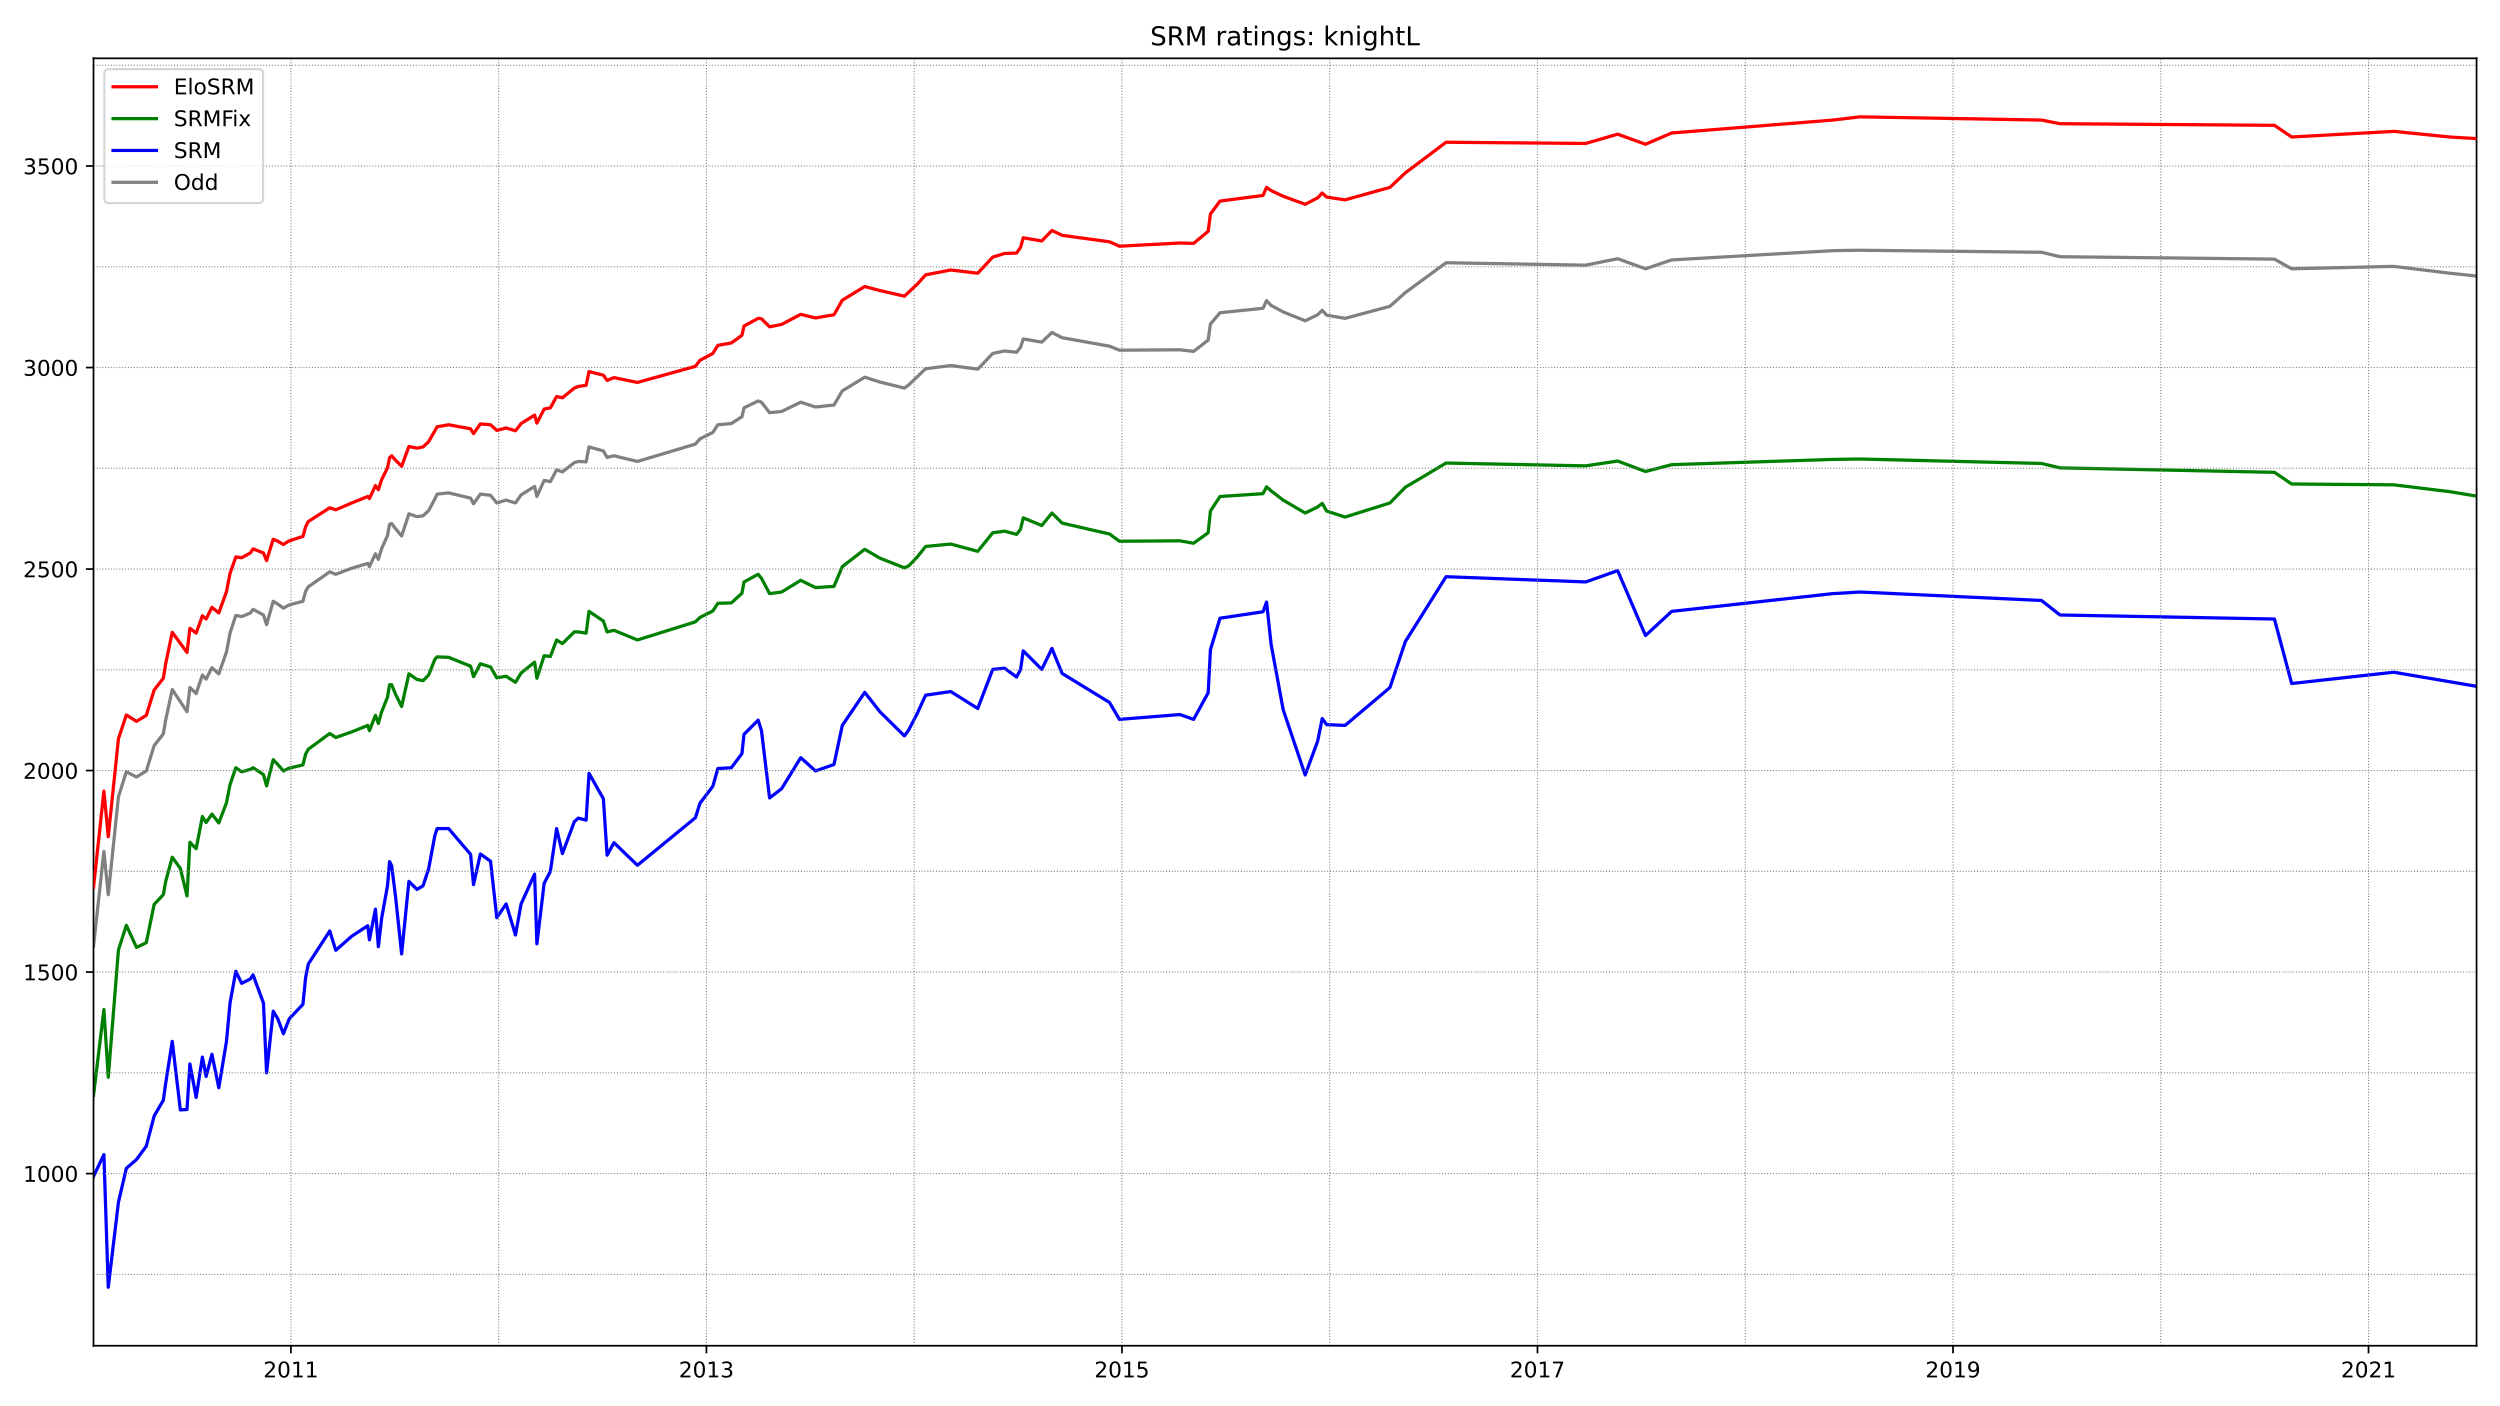<?xml version="1.0" encoding="utf-8" standalone="no"?>
<!DOCTYPE svg PUBLIC "-//W3C//DTD SVG 1.1//EN"
  "http://www.w3.org/Graphics/SVG/1.1/DTD/svg11.dtd">
<!-- Created with matplotlib (https://matplotlib.org/) -->
<svg height="648pt" version="1.1" viewBox="0 0 1152 648" width="1152pt" xmlns="http://www.w3.org/2000/svg" xmlns:xlink="http://www.w3.org/1999/xlink">
 <defs>
  <style type="text/css">*{stroke-linecap:butt;stroke-linejoin:round;}</style>
 </defs>
 <g id="figure_1">
  <g id="patch_1">
   <path d="M 0 648 
L 1152 648 
L 1152 0 
L 0 0 
z
" style="fill:#ffffff;"/>
  </g>
  <g id="axes_1">
   <g id="patch_2">
    <path d="M 43.09 620.12 
L 1141.2 620.12 
L 1141.2 26.88 
L 43.09 26.88 
z
" style="fill:#ffffff;"/>
   </g>
   <g id="line2d_1">
    <path clip-path="url(#pa911f0c0cb)" d="M 43.09 436.042 
L 47.877 392.399 
L 49.887 412.271 
L 54.579 367.142 
L 58.217 355.628 
L 62.908 358.043 
L 67.407 355.257 
L 71.045 343.557 
L 75.258 338.171 
L 76.407 331.486 
L 79.375 317.743 
L 86.172 327.957 
L 87.512 316.814 
L 90.384 319.6 
L 93.256 311.057 
L 94.98 312.914 
L 97.66 307.714 
L 100.82 310.5 
L 104.362 300.472 
L 105.99 291.743 
L 108.67 283.572 
L 111.351 284.129 
L 115.372 282.458 
L 116.616 280.786 
L 121.403 283.386 
L 122.839 287.843 
L 125.903 277.072 
L 128.009 278.372 
L 130.594 280.229 
L 133.275 278.743 
L 139.593 277.072 
L 140.838 272.429 
L 142.083 270.386 
L 151.944 263.515 
L 154.72 264.629 
L 162.092 261.843 
L 169.464 259.615 
L 170.23 261.101 
L 173.006 255.158 
L 174.346 257.758 
L 175.878 252.744 
L 178.559 246.801 
L 179.516 241.601 
L 180.473 241.229 
L 182.292 243.644 
L 185.069 246.986 
L 188.42 236.772 
L 192.153 238.072 
L 194.93 237.701 
L 197.515 235.287 
L 200.387 229.901 
L 201.44 227.672 
L 206.706 227.115 
L 216.854 229.529 
L 218.194 232.129 
L 221.353 227.672 
L 226.045 228.229 
L 228.917 231.758 
L 233.225 230.458 
L 237.533 231.758 
L 240.118 228.044 
L 246.341 224.144 
L 247.394 228.787 
L 250.745 221.358 
L 253.617 221.915 
L 256.489 216.53 
L 259.17 217.458 
L 264.627 213.187 
L 266.446 212.63 
L 270.084 212.815 
L 271.424 205.944 
L 278.03 207.801 
L 279.753 210.773 
L 282.913 210.03 
L 293.731 212.63 
L 320.442 204.644 
L 322.548 202.23 
L 328.484 199.258 
L 330.781 195.73 
L 337.004 195.173 
L 341.887 192.016 
L 342.844 187.93 
L 349.355 184.773 
L 350.886 185.33 
L 354.62 190.158 
L 360.173 189.601 
L 368.981 185.33 
L 375.778 187.558 
L 384.299 186.63 
L 388.128 180.13 
L 398.468 173.816 
L 405.457 176.044 
L 416.754 178.83 
L 418.764 177.344 
L 426.519 169.916 
L 438.103 168.43 
L 450.549 170.101 
L 457.442 162.859 
L 462.899 161.744 
L 468.452 162.302 
L 470.271 160.073 
L 471.516 156.173 
L 480.036 157.659 
L 484.727 153.202 
L 489.419 155.616 
L 511.247 159.516 
L 515.842 161.373 
L 543.702 161.187 
L 550.02 161.93 
L 556.722 156.73 
L 557.775 149.302 
L 562.179 144.102 
L 581.997 142.059 
L 583.624 138.53 
L 585.731 140.759 
L 591.283 143.73 
L 601.432 147.816 
L 607.176 145.03 
L 609.282 142.987 
L 611.293 145.216 
L 619.813 146.702 
L 640.492 141.13 
L 647.577 134.816 
L 666.342 121.073 
L 730.677 122.188 
L 745.421 119.216 
L 758.25 123.859 
L 770.313 119.773 
L 844.509 115.502 
L 856.955 115.316 
L 940.726 116.245 
L 949.246 118.288 
L 1048.047 119.402 
L 1055.994 123.859 
L 1103.001 122.745 
L 1128.85 125.902 
L 1141.2 127.202 
L 1141.2 127.202 
" style="fill:none;stroke:#808080;stroke-linecap:square;stroke-width:1.5;"/>
   </g>
   <g id="line2d_2">
    <path clip-path="url(#pa911f0c0cb)" d="M 43.09 542.084 
L 47.877 532.055 
L 49.887 593.155 
L 54.579 553.969 
L 58.217 538.369 
L 62.908 534.284 
L 67.407 528.155 
L 71.045 514.227 
L 75.258 506.984 
L 76.407 498.813 
L 79.375 479.87 
L 83.108 511.441 
L 86.172 511.255 
L 87.512 490.27 
L 90.384 505.684 
L 93.256 487.113 
L 94.98 496.027 
L 97.66 485.813 
L 100.82 501.227 
L 104.362 479.87 
L 105.99 462.227 
L 108.67 447.556 
L 111.351 453.127 
L 115.372 451.084 
L 116.616 449.227 
L 121.403 462.227 
L 122.839 494.355 
L 125.903 465.941 
L 128.009 469.47 
L 130.594 476.341 
L 133.275 469.47 
L 139.593 462.784 
L 140.838 450.342 
L 142.083 444.213 
L 151.944 428.985 
L 154.72 437.899 
L 162.092 431.399 
L 169.464 426.57 
L 170.23 433.07 
L 173.006 418.956 
L 174.346 436.227 
L 175.878 423.042 
L 178.559 408.185 
L 179.516 397.042 
L 180.473 398.899 
L 182.292 413.385 
L 185.069 439.57 
L 188.42 406.142 
L 192.153 409.856 
L 194.93 408.185 
L 197.515 400.385 
L 200.387 384.971 
L 201.44 381.814 
L 206.706 381.814 
L 216.854 393.699 
L 218.194 407.628 
L 221.353 393.514 
L 226.045 396.856 
L 228.917 422.856 
L 233.225 416.542 
L 237.533 430.842 
L 240.118 416.542 
L 246.341 402.799 
L 247.394 434.927 
L 250.745 407.071 
L 253.617 401.499 
L 256.489 381.814 
L 259.17 393.328 
L 264.627 378.657 
L 266.446 376.985 
L 270.084 377.914 
L 271.424 356.371 
L 278.03 368.071 
L 279.753 394.071 
L 282.913 388.314 
L 293.731 398.714 
L 320.442 376.799 
L 322.548 370.114 
L 328.484 362.314 
L 330.781 354.143 
L 337.004 353.771 
L 341.887 347.271 
L 342.844 338.357 
L 349.355 331.857 
L 350.886 336.686 
L 354.62 367.7 
L 360.173 363.428 
L 368.981 349.128 
L 375.778 355.257 
L 384.299 352.285 
L 388.128 334.271 
L 398.468 319.043 
L 405.457 327.957 
L 416.754 339.1 
L 418.764 336.314 
L 422.689 328.7 
L 426.519 320.343 
L 438.103 318.671 
L 450.549 326.471 
L 457.442 308.457 
L 462.899 307.9 
L 468.452 311.986 
L 470.271 308.457 
L 471.516 299.915 
L 480.036 308.457 
L 484.727 298.8 
L 489.419 310.314 
L 511.247 323.686 
L 515.842 331.486 
L 543.702 329.257 
L 550.02 331.486 
L 556.722 319.229 
L 557.775 299.357 
L 562.179 284.872 
L 581.997 281.9 
L 583.624 277.443 
L 585.731 296.943 
L 591.283 327.029 
L 601.432 357.114 
L 607.176 341.514 
L 609.282 331.114 
L 611.293 333.9 
L 619.813 334.271 
L 640.492 316.814 
L 647.577 295.643 
L 666.342 265.743 
L 730.677 268.158 
L 745.421 262.958 
L 758.25 292.857 
L 770.313 281.715 
L 844.509 273.543 
L 856.955 272.8 
L 940.726 276.7 
L 949.246 283.386 
L 1048.047 285.243 
L 1055.994 314.957 
L 1103.001 309.757 
L 1141.2 316.257 
L 1141.2 316.257 
" style="fill:none;stroke:#0000ff;stroke-linecap:square;stroke-width:1.5;"/>
   </g>
   <g id="matplotlib.axis_1">
    <g id="xtick_1">
     <g id="line2d_3">
      <defs>
       <path d="M 0 0 
L 0 3.5 
" id="m7427aed56d" style="stroke:#000000;stroke-width:0.8;"/>
      </defs>
      <g>
       <use style="stroke:#000000;stroke-width:0.8;" x="134.041" xlink:href="#m7427aed56d" y="620.12"/>
      </g>
     </g>
     <g id="text_1">
      <!-- 2011 -->
      <g transform="translate(121.316 634.718)scale(0.1 -0.1)">
       <defs>
        <path d="M 19.188 8.297 
L 53.609 8.297 
L 53.609 0 
L 7.328 0 
L 7.328 8.297 
Q 12.938 14.109 22.625 23.891 
Q 32.328 33.688 34.812 36.531 
Q 39.547 41.844 41.422 45.531 
Q 43.312 49.219 43.312 52.781 
Q 43.312 58.594 39.234 62.25 
Q 35.156 65.922 28.609 65.922 
Q 23.969 65.922 18.812 64.312 
Q 13.672 62.703 7.812 59.422 
L 7.812 69.391 
Q 13.766 71.781 18.938 73 
Q 24.125 74.219 28.422 74.219 
Q 39.75 74.219 46.484 68.547 
Q 53.219 62.891 53.219 53.422 
Q 53.219 48.922 51.531 44.891 
Q 49.859 40.875 45.406 35.406 
Q 44.188 33.984 37.641 27.219 
Q 31.109 20.453 19.188 8.297 
z
" id="DejaVuSans-50"/>
        <path d="M 31.781 66.406 
Q 24.172 66.406 20.328 58.906 
Q 16.5 51.422 16.5 36.375 
Q 16.5 21.391 20.328 13.891 
Q 24.172 6.391 31.781 6.391 
Q 39.453 6.391 43.281 13.891 
Q 47.125 21.391 47.125 36.375 
Q 47.125 51.422 43.281 58.906 
Q 39.453 66.406 31.781 66.406 
z
M 31.781 74.219 
Q 44.047 74.219 50.516 64.516 
Q 56.984 54.828 56.984 36.375 
Q 56.984 17.969 50.516 8.266 
Q 44.047 -1.422 31.781 -1.422 
Q 19.531 -1.422 13.062 8.266 
Q 6.594 17.969 6.594 36.375 
Q 6.594 54.828 13.062 64.516 
Q 19.531 74.219 31.781 74.219 
z
" id="DejaVuSans-48"/>
        <path d="M 12.406 8.297 
L 28.516 8.297 
L 28.516 63.922 
L 10.984 60.406 
L 10.984 69.391 
L 28.422 72.906 
L 38.281 72.906 
L 38.281 8.297 
L 54.391 8.297 
L 54.391 0 
L 12.406 0 
z
" id="DejaVuSans-49"/>
       </defs>
       <use xlink:href="#DejaVuSans-50"/>
       <use x="63.623" xlink:href="#DejaVuSans-48"/>
       <use x="127.246" xlink:href="#DejaVuSans-49"/>
       <use x="190.869" xlink:href="#DejaVuSans-49"/>
      </g>
     </g>
    </g>
    <g id="xtick_2">
     <g id="line2d_4">
      <g>
       <use style="stroke:#000000;stroke-width:0.8;" x="325.516" xlink:href="#m7427aed56d" y="620.12"/>
      </g>
     </g>
     <g id="text_2">
      <!-- 2013 -->
      <g transform="translate(312.791 634.718)scale(0.1 -0.1)">
       <defs>
        <path d="M 40.578 39.312 
Q 47.656 37.797 51.625 33 
Q 55.609 28.219 55.609 21.188 
Q 55.609 10.406 48.188 4.484 
Q 40.766 -1.422 27.094 -1.422 
Q 22.516 -1.422 17.656 -0.516 
Q 12.797 0.391 7.625 2.203 
L 7.625 11.719 
Q 11.719 9.328 16.594 8.109 
Q 21.484 6.891 26.812 6.891 
Q 36.078 6.891 40.938 10.547 
Q 45.797 14.203 45.797 21.188 
Q 45.797 27.641 41.281 31.266 
Q 36.766 34.906 28.719 34.906 
L 20.219 34.906 
L 20.219 43.016 
L 29.109 43.016 
Q 36.375 43.016 40.234 45.922 
Q 44.094 48.828 44.094 54.297 
Q 44.094 59.906 40.109 62.906 
Q 36.141 65.922 28.719 65.922 
Q 24.656 65.922 20.016 65.031 
Q 15.375 64.156 9.812 62.312 
L 9.812 71.094 
Q 15.438 72.656 20.344 73.438 
Q 25.25 74.219 29.594 74.219 
Q 40.828 74.219 47.359 69.109 
Q 53.906 64.016 53.906 55.328 
Q 53.906 49.266 50.438 45.094 
Q 46.969 40.922 40.578 39.312 
z
" id="DejaVuSans-51"/>
       </defs>
       <use xlink:href="#DejaVuSans-50"/>
       <use x="63.623" xlink:href="#DejaVuSans-48"/>
       <use x="127.246" xlink:href="#DejaVuSans-49"/>
       <use x="190.869" xlink:href="#DejaVuSans-51"/>
      </g>
     </g>
    </g>
    <g id="xtick_3">
     <g id="line2d_5">
      <g>
       <use style="stroke:#000000;stroke-width:0.8;" x="516.991" xlink:href="#m7427aed56d" y="620.12"/>
      </g>
     </g>
     <g id="text_3">
      <!-- 2015 -->
      <g transform="translate(504.266 634.718)scale(0.1 -0.1)">
       <defs>
        <path d="M 10.797 72.906 
L 49.516 72.906 
L 49.516 64.594 
L 19.828 64.594 
L 19.828 46.734 
Q 21.969 47.469 24.109 47.828 
Q 26.266 48.188 28.422 48.188 
Q 40.625 48.188 47.75 41.5 
Q 54.891 34.812 54.891 23.391 
Q 54.891 11.625 47.562 5.094 
Q 40.234 -1.422 26.906 -1.422 
Q 22.312 -1.422 17.547 -0.641 
Q 12.797 0.141 7.719 1.703 
L 7.719 11.625 
Q 12.109 9.234 16.797 8.062 
Q 21.484 6.891 26.703 6.891 
Q 35.156 6.891 40.078 11.328 
Q 45.016 15.766 45.016 23.391 
Q 45.016 31 40.078 35.438 
Q 35.156 39.891 26.703 39.891 
Q 22.75 39.891 18.812 39.016 
Q 14.891 38.141 10.797 36.281 
z
" id="DejaVuSans-53"/>
       </defs>
       <use xlink:href="#DejaVuSans-50"/>
       <use x="63.623" xlink:href="#DejaVuSans-48"/>
       <use x="127.246" xlink:href="#DejaVuSans-49"/>
       <use x="190.869" xlink:href="#DejaVuSans-53"/>
      </g>
     </g>
    </g>
    <g id="xtick_4">
     <g id="line2d_6">
      <g>
       <use style="stroke:#000000;stroke-width:0.8;" x="708.466" xlink:href="#m7427aed56d" y="620.12"/>
      </g>
     </g>
     <g id="text_4">
      <!-- 2017 -->
      <g transform="translate(695.741 634.718)scale(0.1 -0.1)">
       <defs>
        <path d="M 8.203 72.906 
L 55.078 72.906 
L 55.078 68.703 
L 28.609 0 
L 18.312 0 
L 43.219 64.594 
L 8.203 64.594 
z
" id="DejaVuSans-55"/>
       </defs>
       <use xlink:href="#DejaVuSans-50"/>
       <use x="63.623" xlink:href="#DejaVuSans-48"/>
       <use x="127.246" xlink:href="#DejaVuSans-49"/>
       <use x="190.869" xlink:href="#DejaVuSans-55"/>
      </g>
     </g>
    </g>
    <g id="xtick_5">
     <g id="line2d_7">
      <g>
       <use style="stroke:#000000;stroke-width:0.8;" x="899.941" xlink:href="#m7427aed56d" y="620.12"/>
      </g>
     </g>
     <g id="text_5">
      <!-- 2019 -->
      <g transform="translate(887.216 634.718)scale(0.1 -0.1)">
       <defs>
        <path d="M 10.984 1.516 
L 10.984 10.5 
Q 14.703 8.734 18.5 7.812 
Q 22.312 6.891 25.984 6.891 
Q 35.75 6.891 40.891 13.453 
Q 46.047 20.016 46.781 33.406 
Q 43.953 29.203 39.594 26.953 
Q 35.25 24.703 29.984 24.703 
Q 19.047 24.703 12.672 31.312 
Q 6.297 37.938 6.297 49.422 
Q 6.297 60.641 12.938 67.422 
Q 19.578 74.219 30.609 74.219 
Q 43.266 74.219 49.922 64.516 
Q 56.594 54.828 56.594 36.375 
Q 56.594 19.141 48.406 8.859 
Q 40.234 -1.422 26.422 -1.422 
Q 22.703 -1.422 18.891 -0.688 
Q 15.094 0.047 10.984 1.516 
z
M 30.609 32.422 
Q 37.25 32.422 41.125 36.953 
Q 45.016 41.5 45.016 49.422 
Q 45.016 57.281 41.125 61.844 
Q 37.25 66.406 30.609 66.406 
Q 23.969 66.406 20.094 61.844 
Q 16.219 57.281 16.219 49.422 
Q 16.219 41.5 20.094 36.953 
Q 23.969 32.422 30.609 32.422 
z
" id="DejaVuSans-57"/>
       </defs>
       <use xlink:href="#DejaVuSans-50"/>
       <use x="63.623" xlink:href="#DejaVuSans-48"/>
       <use x="127.246" xlink:href="#DejaVuSans-49"/>
       <use x="190.869" xlink:href="#DejaVuSans-57"/>
      </g>
     </g>
    </g>
    <g id="xtick_6">
     <g id="line2d_8">
      <g>
       <use style="stroke:#000000;stroke-width:0.8;" x="1091.416" xlink:href="#m7427aed56d" y="620.12"/>
      </g>
     </g>
     <g id="text_6">
      <!-- 2021 -->
      <g transform="translate(1078.691 634.718)scale(0.1 -0.1)">
       <use xlink:href="#DejaVuSans-50"/>
       <use x="63.623" xlink:href="#DejaVuSans-48"/>
       <use x="127.246" xlink:href="#DejaVuSans-50"/>
       <use x="190.869" xlink:href="#DejaVuSans-49"/>
      </g>
     </g>
    </g>
   </g>
   <g id="matplotlib.axis_2">
    <g id="ytick_1">
     <g id="line2d_9">
      <defs>
       <path d="M 0 0 
L -3.5 0 
" id="m833e35df55" style="stroke:#000000;stroke-width:0.8;"/>
      </defs>
      <g>
       <use style="stroke:#000000;stroke-width:0.8;" x="43.09" xlink:href="#m833e35df55" y="540.784"/>
      </g>
     </g>
     <g id="text_7">
      <!-- 1000 -->
      <g transform="translate(10.64 544.583)scale(0.1 -0.1)">
       <use xlink:href="#DejaVuSans-49"/>
       <use x="63.623" xlink:href="#DejaVuSans-48"/>
       <use x="127.246" xlink:href="#DejaVuSans-48"/>
       <use x="190.869" xlink:href="#DejaVuSans-48"/>
      </g>
     </g>
    </g>
    <g id="ytick_2">
     <g id="line2d_10">
      <g>
       <use style="stroke:#000000;stroke-width:0.8;" x="43.09" xlink:href="#m833e35df55" y="447.927"/>
      </g>
     </g>
     <g id="text_8">
      <!-- 1500 -->
      <g transform="translate(10.64 451.727)scale(0.1 -0.1)">
       <use xlink:href="#DejaVuSans-49"/>
       <use x="63.623" xlink:href="#DejaVuSans-53"/>
       <use x="127.246" xlink:href="#DejaVuSans-48"/>
       <use x="190.869" xlink:href="#DejaVuSans-48"/>
      </g>
     </g>
    </g>
    <g id="ytick_3">
     <g id="line2d_11">
      <g>
       <use style="stroke:#000000;stroke-width:0.8;" x="43.09" xlink:href="#m833e35df55" y="355.071"/>
      </g>
     </g>
     <g id="text_9">
      <!-- 2000 -->
      <g transform="translate(10.64 358.87)scale(0.1 -0.1)">
       <use xlink:href="#DejaVuSans-50"/>
       <use x="63.623" xlink:href="#DejaVuSans-48"/>
       <use x="127.246" xlink:href="#DejaVuSans-48"/>
       <use x="190.869" xlink:href="#DejaVuSans-48"/>
      </g>
     </g>
    </g>
    <g id="ytick_4">
     <g id="line2d_12">
      <g>
       <use style="stroke:#000000;stroke-width:0.8;" x="43.09" xlink:href="#m833e35df55" y="262.215"/>
      </g>
     </g>
     <g id="text_10">
      <!-- 2500 -->
      <g transform="translate(10.64 266.014)scale(0.1 -0.1)">
       <use xlink:href="#DejaVuSans-50"/>
       <use x="63.623" xlink:href="#DejaVuSans-53"/>
       <use x="127.246" xlink:href="#DejaVuSans-48"/>
       <use x="190.869" xlink:href="#DejaVuSans-48"/>
      </g>
     </g>
    </g>
    <g id="ytick_5">
     <g id="line2d_13">
      <g>
       <use style="stroke:#000000;stroke-width:0.8;" x="43.09" xlink:href="#m833e35df55" y="169.359"/>
      </g>
     </g>
     <g id="text_11">
      <!-- 3000 -->
      <g transform="translate(10.64 173.158)scale(0.1 -0.1)">
       <use xlink:href="#DejaVuSans-51"/>
       <use x="63.623" xlink:href="#DejaVuSans-48"/>
       <use x="127.246" xlink:href="#DejaVuSans-48"/>
       <use x="190.869" xlink:href="#DejaVuSans-48"/>
      </g>
     </g>
    </g>
    <g id="ytick_6">
     <g id="line2d_14">
      <g>
       <use style="stroke:#000000;stroke-width:0.8;" x="43.09" xlink:href="#m833e35df55" y="76.502"/>
      </g>
     </g>
     <g id="text_12">
      <!-- 3500 -->
      <g transform="translate(10.64 80.302)scale(0.1 -0.1)">
       <use xlink:href="#DejaVuSans-51"/>
       <use x="63.623" xlink:href="#DejaVuSans-53"/>
       <use x="127.246" xlink:href="#DejaVuSans-48"/>
       <use x="190.869" xlink:href="#DejaVuSans-48"/>
      </g>
     </g>
    </g>
   </g>
   <g id="line2d_15">
    <path clip-path="url(#pa911f0c0cb)" d="M 43.09 504.755 
L 47.877 465.199 
L 49.887 496.398 
L 54.579 437.713 
L 58.217 426.385 
L 62.908 436.599 
L 67.407 434.37 
L 71.045 416.728 
L 75.258 412.271 
L 76.407 405.956 
L 79.375 394.999 
L 83.108 400.199 
L 86.172 412.828 
L 87.512 388.128 
L 90.384 391.099 
L 93.256 376.242 
L 94.98 379.028 
L 97.66 375.128 
L 100.82 379.214 
L 104.362 369.928 
L 105.99 361.571 
L 108.67 353.771 
L 111.351 355.628 
L 115.372 354.514 
L 116.616 353.771 
L 121.403 356.928 
L 122.839 362.128 
L 125.903 350.057 
L 128.009 352.285 
L 130.594 355.257 
L 133.275 353.957 
L 139.593 352.471 
L 140.838 347.457 
L 142.083 345.228 
L 151.944 337.986 
L 154.72 339.843 
L 162.092 337.243 
L 169.464 334.271 
L 170.23 336.686 
L 173.006 329.629 
L 174.346 333.343 
L 175.878 327.957 
L 178.559 321.271 
L 179.516 315.514 
L 180.473 315.514 
L 182.292 319.971 
L 185.069 325.543 
L 188.42 310.5 
L 192.153 313.1 
L 194.93 313.657 
L 197.515 311.057 
L 200.387 303.814 
L 201.44 302.7 
L 206.706 302.886 
L 216.854 306.972 
L 218.194 311.8 
L 221.353 305.857 
L 226.045 307.343 
L 228.917 312.357 
L 233.225 311.614 
L 237.533 314.4 
L 240.118 310.129 
L 246.341 305.114 
L 247.394 312.543 
L 250.745 302.143 
L 253.617 302.514 
L 256.489 294.9 
L 259.17 296.572 
L 264.627 291.186 
L 266.446 291.186 
L 270.084 291.743 
L 271.424 281.715 
L 278.03 286.172 
L 279.753 291.186 
L 282.913 290.443 
L 293.731 294.9 
L 320.442 286.543 
L 322.548 284.5 
L 328.484 281.529 
L 330.781 278 
L 337.004 277.815 
L 341.887 273.358 
L 342.844 268.158 
L 349.355 264.629 
L 350.886 266.486 
L 354.62 273.543 
L 360.173 272.8 
L 368.981 267.415 
L 375.778 270.758 
L 384.299 270.201 
L 388.128 261.101 
L 398.468 253.115 
L 405.457 257.201 
L 416.754 261.658 
L 418.764 260.729 
L 422.689 256.644 
L 426.519 251.815 
L 438.103 250.701 
L 450.549 254.044 
L 457.442 245.501 
L 462.899 244.758 
L 468.452 246.244 
L 470.271 243.829 
L 471.516 238.629 
L 480.036 242.158 
L 484.727 236.401 
L 489.419 241.044 
L 511.247 246.058 
L 515.842 249.401 
L 543.702 249.215 
L 550.02 250.329 
L 556.722 245.501 
L 557.775 235.472 
L 562.179 228.787 
L 581.997 227.487 
L 583.624 224.33 
L 585.731 226.187 
L 591.283 230.458 
L 601.432 236.401 
L 607.176 233.615 
L 609.282 231.944 
L 611.293 235.472 
L 619.813 238.258 
L 640.492 231.758 
L 647.577 224.515 
L 666.342 213.372 
L 730.677 214.672 
L 745.421 212.444 
L 758.25 217.272 
L 770.313 214.115 
L 844.509 211.701 
L 856.955 211.515 
L 940.726 213.558 
L 949.246 215.601 
L 1048.047 217.644 
L 1055.994 223.03 
L 1103.001 223.401 
L 1128.85 226.558 
L 1141.2 228.601 
L 1141.2 228.601 
" style="fill:none;stroke:#008000;stroke-linecap:square;stroke-width:1.5;"/>
   </g>
   <g id="line2d_16">
    <path clip-path="url(#pa911f0c0cb)" d="M 43.09 587.212 
L 1141.2 587.212 
" style="fill:none;stroke:#808080;stroke-dasharray:0.5,0.825;stroke-dashoffset:0;stroke-width:0.5;"/>
   </g>
   <g id="line2d_17">
    <path clip-path="url(#pa911f0c0cb)" d="M 43.09 540.784 
L 1141.2 540.784 
" style="fill:none;stroke:#808080;stroke-dasharray:0.5,0.825;stroke-dashoffset:0;stroke-width:0.5;"/>
   </g>
   <g id="line2d_18">
    <path clip-path="url(#pa911f0c0cb)" d="M 43.09 494.355 
L 1141.2 494.355 
" style="fill:none;stroke:#808080;stroke-dasharray:0.5,0.825;stroke-dashoffset:0;stroke-width:0.5;"/>
   </g>
   <g id="line2d_19">
    <path clip-path="url(#pa911f0c0cb)" d="M 43.09 447.927 
L 1141.2 447.927 
" style="fill:none;stroke:#808080;stroke-dasharray:0.5,0.825;stroke-dashoffset:0;stroke-width:0.5;"/>
   </g>
   <g id="line2d_20">
    <path clip-path="url(#pa911f0c0cb)" d="M 43.09 401.499 
L 1141.2 401.499 
" style="fill:none;stroke:#808080;stroke-dasharray:0.5,0.825;stroke-dashoffset:0;stroke-width:0.5;"/>
   </g>
   <g id="line2d_21">
    <path clip-path="url(#pa911f0c0cb)" d="M 43.09 355.071 
L 1141.2 355.071 
" style="fill:none;stroke:#808080;stroke-dasharray:0.5,0.825;stroke-dashoffset:0;stroke-width:0.5;"/>
   </g>
   <g id="line2d_22">
    <path clip-path="url(#pa911f0c0cb)" d="M 43.09 308.643 
L 1141.2 308.643 
" style="fill:none;stroke:#808080;stroke-dasharray:0.5,0.825;stroke-dashoffset:0;stroke-width:0.5;"/>
   </g>
   <g id="line2d_23">
    <path clip-path="url(#pa911f0c0cb)" d="M 43.09 262.215 
L 1141.2 262.215 
" style="fill:none;stroke:#808080;stroke-dasharray:0.5,0.825;stroke-dashoffset:0;stroke-width:0.5;"/>
   </g>
   <g id="line2d_24">
    <path clip-path="url(#pa911f0c0cb)" d="M 43.09 215.787 
L 1141.2 215.787 
" style="fill:none;stroke:#808080;stroke-dasharray:0.5,0.825;stroke-dashoffset:0;stroke-width:0.5;"/>
   </g>
   <g id="line2d_25">
    <path clip-path="url(#pa911f0c0cb)" d="M 43.09 169.359 
L 1141.2 169.359 
" style="fill:none;stroke:#808080;stroke-dasharray:0.5,0.825;stroke-dashoffset:0;stroke-width:0.5;"/>
   </g>
   <g id="line2d_26">
    <path clip-path="url(#pa911f0c0cb)" d="M 43.09 122.931 
L 1141.2 122.931 
" style="fill:none;stroke:#808080;stroke-dasharray:0.5,0.825;stroke-dashoffset:0;stroke-width:0.5;"/>
   </g>
   <g id="line2d_27">
    <path clip-path="url(#pa911f0c0cb)" d="M 43.09 76.502 
L 1141.2 76.502 
" style="fill:none;stroke:#808080;stroke-dasharray:0.5,0.825;stroke-dashoffset:0;stroke-width:0.5;"/>
   </g>
   <g id="line2d_28">
    <path clip-path="url(#pa911f0c0cb)" d="M 43.09 30.074 
L 1141.2 30.074 
" style="fill:none;stroke:#808080;stroke-dasharray:0.5,0.825;stroke-dashoffset:0;stroke-width:0.5;"/>
   </g>
   <g id="line2d_29">
    <path clip-path="url(#pa911f0c0cb)" d="M 134.041 620.12 
L 134.041 26.88 
" style="fill:none;stroke:#808080;stroke-dasharray:0.5,0.825;stroke-dashoffset:0;stroke-width:0.5;"/>
   </g>
   <g id="line2d_30">
    <path clip-path="url(#pa911f0c0cb)" d="M 229.778 620.12 
L 229.778 26.88 
" style="fill:none;stroke:#808080;stroke-dasharray:0.5,0.825;stroke-dashoffset:0;stroke-width:0.5;"/>
   </g>
   <g id="line2d_31">
    <path clip-path="url(#pa911f0c0cb)" d="M 325.516 620.12 
L 325.516 26.88 
" style="fill:none;stroke:#808080;stroke-dasharray:0.5,0.825;stroke-dashoffset:0;stroke-width:0.5;"/>
   </g>
   <g id="line2d_32">
    <path clip-path="url(#pa911f0c0cb)" d="M 421.253 620.12 
L 421.253 26.88 
" style="fill:none;stroke:#808080;stroke-dasharray:0.5,0.825;stroke-dashoffset:0;stroke-width:0.5;"/>
   </g>
   <g id="line2d_33">
    <path clip-path="url(#pa911f0c0cb)" d="M 516.991 620.12 
L 516.991 26.88 
" style="fill:none;stroke:#808080;stroke-dasharray:0.5,0.825;stroke-dashoffset:0;stroke-width:0.5;"/>
   </g>
   <g id="line2d_34">
    <path clip-path="url(#pa911f0c0cb)" d="M 612.729 620.12 
L 612.729 26.88 
" style="fill:none;stroke:#808080;stroke-dasharray:0.5,0.825;stroke-dashoffset:0;stroke-width:0.5;"/>
   </g>
   <g id="line2d_35">
    <path clip-path="url(#pa911f0c0cb)" d="M 708.466 620.12 
L 708.466 26.88 
" style="fill:none;stroke:#808080;stroke-dasharray:0.5,0.825;stroke-dashoffset:0;stroke-width:0.5;"/>
   </g>
   <g id="line2d_36">
    <path clip-path="url(#pa911f0c0cb)" d="M 804.204 620.12 
L 804.204 26.88 
" style="fill:none;stroke:#808080;stroke-dasharray:0.5,0.825;stroke-dashoffset:0;stroke-width:0.5;"/>
   </g>
   <g id="line2d_37">
    <path clip-path="url(#pa911f0c0cb)" d="M 899.941 620.12 
L 899.941 26.88 
" style="fill:none;stroke:#808080;stroke-dasharray:0.5,0.825;stroke-dashoffset:0;stroke-width:0.5;"/>
   </g>
   <g id="line2d_38">
    <path clip-path="url(#pa911f0c0cb)" d="M 995.679 620.12 
L 995.679 26.88 
" style="fill:none;stroke:#808080;stroke-dasharray:0.5,0.825;stroke-dashoffset:0;stroke-width:0.5;"/>
   </g>
   <g id="line2d_39">
    <path clip-path="url(#pa911f0c0cb)" d="M 1091.416 620.12 
L 1091.416 26.88 
" style="fill:none;stroke:#808080;stroke-dasharray:0.5,0.825;stroke-dashoffset:0;stroke-width:0.5;"/>
   </g>
   <g id="patch_3">
    <path d="M 43.09 620.12 
L 43.09 26.88 
" style="fill:none;stroke:#000000;stroke-linecap:square;stroke-linejoin:miter;stroke-width:0.8;"/>
   </g>
   <g id="patch_4">
    <path d="M 1141.2 620.12 
L 1141.2 26.88 
" style="fill:none;stroke:#000000;stroke-linecap:square;stroke-linejoin:miter;stroke-width:0.8;"/>
   </g>
   <g id="patch_5">
    <path d="M 43.09 620.12 
L 1141.2 620.12 
" style="fill:none;stroke:#000000;stroke-linecap:square;stroke-linejoin:miter;stroke-width:0.8;"/>
   </g>
   <g id="patch_6">
    <path d="M 43.09 26.88 
L 1141.2 26.88 
" style="fill:none;stroke:#000000;stroke-linecap:square;stroke-linejoin:miter;stroke-width:0.8;"/>
   </g>
   <g id="line2d_40">
    <path clip-path="url(#pa911f0c0cb)" d="M 43.09 408.928 
L 47.877 364.542 
L 49.887 385.528 
L 54.579 340.4 
L 58.217 329.443 
L 62.908 332.414 
L 67.407 329.629 
L 71.045 317.929 
L 75.258 312.543 
L 76.407 305.486 
L 79.375 291.372 
L 86.172 300.657 
L 87.512 289.515 
L 90.384 291.743 
L 93.256 283.758 
L 94.98 285.243 
L 97.66 279.858 
L 100.82 282.458 
L 104.362 272.615 
L 105.99 264.258 
L 108.67 256.644 
L 111.351 257.015 
L 115.372 254.786 
L 116.616 252.929 
L 121.403 254.786 
L 122.839 258.315 
L 125.903 248.472 
L 128.009 249.401 
L 130.594 250.886 
L 133.275 249.215 
L 139.593 247.172 
L 140.838 242.715 
L 142.083 240.301 
L 151.944 233.987 
L 154.72 234.915 
L 162.092 231.758 
L 169.464 228.787 
L 170.23 229.715 
L 173.006 223.772 
L 174.346 225.63 
L 175.878 220.987 
L 178.559 215.601 
L 179.516 210.958 
L 180.473 210.03 
L 182.292 212.073 
L 185.069 214.858 
L 188.42 205.758 
L 192.153 206.501 
L 194.93 205.944 
L 197.515 203.53 
L 201.44 196.658 
L 206.706 195.73 
L 216.854 197.587 
L 218.194 199.815 
L 221.353 195.358 
L 226.045 195.73 
L 228.917 198.33 
L 233.225 197.216 
L 237.533 198.515 
L 240.118 195.173 
L 246.341 191.273 
L 247.394 194.987 
L 250.745 188.487 
L 253.617 187.93 
L 256.489 182.73 
L 259.17 183.287 
L 264.627 178.83 
L 266.446 178.087 
L 270.084 177.53 
L 271.424 171.216 
L 278.03 172.887 
L 279.753 175.301 
L 282.913 174.001 
L 293.731 176.23 
L 320.442 168.801 
L 322.548 166.016 
L 328.484 162.859 
L 330.781 159.144 
L 337.004 158.03 
L 341.887 154.502 
L 342.844 150.23 
L 349.355 146.702 
L 350.886 146.887 
L 354.62 150.602 
L 360.173 149.487 
L 368.981 144.845 
L 375.778 146.516 
L 384.299 145.03 
L 388.128 138.345 
L 398.468 132.03 
L 405.457 133.888 
L 416.754 136.488 
L 422.689 130.916 
L 426.519 126.645 
L 438.103 124.416 
L 450.549 125.902 
L 457.442 118.473 
L 462.899 116.802 
L 468.452 116.616 
L 470.271 114.016 
L 471.516 109.559 
L 480.036 111.045 
L 484.727 106.216 
L 489.419 108.445 
L 511.247 111.416 
L 515.842 113.459 
L 543.702 111.973 
L 550.02 112.159 
L 556.722 106.588 
L 557.775 98.602 
L 562.179 92.659 
L 581.997 90.059 
L 583.624 86.345 
L 585.731 87.831 
L 591.283 90.431 
L 601.432 94.145 
L 607.176 91.174 
L 609.282 88.945 
L 611.293 90.802 
L 619.813 92.102 
L 640.492 86.345 
L 647.577 79.659 
L 666.342 65.545 
L 730.677 66.102 
L 745.421 61.831 
L 758.25 66.474 
L 770.313 61.274 
L 844.509 55.331 
L 856.955 53.845 
L 940.726 55.331 
L 949.246 57.003 
L 1048.047 57.745 
L 1055.994 63.131 
L 1103.001 60.531 
L 1128.85 63.131 
L 1141.2 63.874 
L 1141.2 63.874 
" style="fill:none;stroke:#ff0000;stroke-linecap:square;stroke-width:1.5;"/>
   </g>
   <g id="text_13">
    <!-- SRM ratings: knightL -->
    <g transform="translate(530.005 20.88)scale(0.12 -0.12)">
     <defs>
      <path d="M 53.516 70.516 
L 53.516 60.891 
Q 47.906 63.578 42.922 64.891 
Q 37.938 66.219 33.297 66.219 
Q 25.25 66.219 20.875 63.094 
Q 16.5 59.969 16.5 54.203 
Q 16.5 49.359 19.406 46.891 
Q 22.312 44.438 30.422 42.922 
L 36.375 41.703 
Q 47.406 39.594 52.656 34.297 
Q 57.906 29 57.906 20.125 
Q 57.906 9.516 50.797 4.047 
Q 43.703 -1.422 29.984 -1.422 
Q 24.812 -1.422 18.969 -0.25 
Q 13.141 0.922 6.891 3.219 
L 6.891 13.375 
Q 12.891 10.016 18.656 8.297 
Q 24.422 6.594 29.984 6.594 
Q 38.422 6.594 43.016 9.906 
Q 47.609 13.234 47.609 19.391 
Q 47.609 24.75 44.312 27.781 
Q 41.016 30.812 33.5 32.328 
L 27.484 33.5 
Q 16.453 35.688 11.516 40.375 
Q 6.594 45.062 6.594 53.422 
Q 6.594 63.094 13.406 68.656 
Q 20.219 74.219 32.172 74.219 
Q 37.312 74.219 42.625 73.281 
Q 47.953 72.359 53.516 70.516 
z
" id="DejaVuSans-83"/>
      <path d="M 44.391 34.188 
Q 47.562 33.109 50.562 29.594 
Q 53.562 26.078 56.594 19.922 
L 66.609 0 
L 56 0 
L 46.688 18.703 
Q 43.062 26.031 39.672 28.422 
Q 36.281 30.812 30.422 30.812 
L 19.672 30.812 
L 19.672 0 
L 9.812 0 
L 9.812 72.906 
L 32.078 72.906 
Q 44.578 72.906 50.734 67.672 
Q 56.891 62.453 56.891 51.906 
Q 56.891 45.016 53.688 40.469 
Q 50.484 35.938 44.391 34.188 
z
M 19.672 64.797 
L 19.672 38.922 
L 32.078 38.922 
Q 39.203 38.922 42.844 42.219 
Q 46.484 45.516 46.484 51.906 
Q 46.484 58.297 42.844 61.547 
Q 39.203 64.797 32.078 64.797 
z
" id="DejaVuSans-82"/>
      <path d="M 9.812 72.906 
L 24.516 72.906 
L 43.109 23.297 
L 61.812 72.906 
L 76.516 72.906 
L 76.516 0 
L 66.891 0 
L 66.891 64.016 
L 48.094 14.016 
L 38.188 14.016 
L 19.391 64.016 
L 19.391 0 
L 9.812 0 
z
" id="DejaVuSans-77"/>
      <path id="DejaVuSans-32"/>
      <path d="M 41.109 46.297 
Q 39.594 47.172 37.812 47.578 
Q 36.031 48 33.891 48 
Q 26.266 48 22.188 43.047 
Q 18.109 38.094 18.109 28.812 
L 18.109 0 
L 9.078 0 
L 9.078 54.688 
L 18.109 54.688 
L 18.109 46.188 
Q 20.953 51.172 25.484 53.578 
Q 30.031 56 36.531 56 
Q 37.453 56 38.578 55.875 
Q 39.703 55.766 41.062 55.516 
z
" id="DejaVuSans-114"/>
      <path d="M 34.281 27.484 
Q 23.391 27.484 19.188 25 
Q 14.984 22.516 14.984 16.5 
Q 14.984 11.719 18.141 8.906 
Q 21.297 6.109 26.703 6.109 
Q 34.188 6.109 38.703 11.406 
Q 43.219 16.703 43.219 25.484 
L 43.219 27.484 
z
M 52.203 31.203 
L 52.203 0 
L 43.219 0 
L 43.219 8.297 
Q 40.141 3.328 35.547 0.953 
Q 30.953 -1.422 24.312 -1.422 
Q 15.922 -1.422 10.953 3.297 
Q 6 8.016 6 15.922 
Q 6 25.141 12.172 29.828 
Q 18.359 34.516 30.609 34.516 
L 43.219 34.516 
L 43.219 35.406 
Q 43.219 41.609 39.141 45 
Q 35.062 48.391 27.688 48.391 
Q 23 48.391 18.547 47.266 
Q 14.109 46.141 10.016 43.891 
L 10.016 52.203 
Q 14.938 54.109 19.578 55.047 
Q 24.219 56 28.609 56 
Q 40.484 56 46.344 49.844 
Q 52.203 43.703 52.203 31.203 
z
" id="DejaVuSans-97"/>
      <path d="M 18.312 70.219 
L 18.312 54.688 
L 36.812 54.688 
L 36.812 47.703 
L 18.312 47.703 
L 18.312 18.016 
Q 18.312 11.328 20.141 9.422 
Q 21.969 7.516 27.594 7.516 
L 36.812 7.516 
L 36.812 0 
L 27.594 0 
Q 17.188 0 13.234 3.875 
Q 9.281 7.766 9.281 18.016 
L 9.281 47.703 
L 2.688 47.703 
L 2.688 54.688 
L 9.281 54.688 
L 9.281 70.219 
z
" id="DejaVuSans-116"/>
      <path d="M 9.422 54.688 
L 18.406 54.688 
L 18.406 0 
L 9.422 0 
z
M 9.422 75.984 
L 18.406 75.984 
L 18.406 64.594 
L 9.422 64.594 
z
" id="DejaVuSans-105"/>
      <path d="M 54.891 33.016 
L 54.891 0 
L 45.906 0 
L 45.906 32.719 
Q 45.906 40.484 42.875 44.328 
Q 39.844 48.188 33.797 48.188 
Q 26.516 48.188 22.312 43.547 
Q 18.109 38.922 18.109 30.906 
L 18.109 0 
L 9.078 0 
L 9.078 54.688 
L 18.109 54.688 
L 18.109 46.188 
Q 21.344 51.125 25.703 53.562 
Q 30.078 56 35.797 56 
Q 45.219 56 50.047 50.172 
Q 54.891 44.344 54.891 33.016 
z
" id="DejaVuSans-110"/>
      <path d="M 45.406 27.984 
Q 45.406 37.75 41.375 43.109 
Q 37.359 48.484 30.078 48.484 
Q 22.859 48.484 18.828 43.109 
Q 14.797 37.75 14.797 27.984 
Q 14.797 18.266 18.828 12.891 
Q 22.859 7.516 30.078 7.516 
Q 37.359 7.516 41.375 12.891 
Q 45.406 18.266 45.406 27.984 
z
M 54.391 6.781 
Q 54.391 -7.172 48.188 -13.984 
Q 42 -20.797 29.203 -20.797 
Q 24.469 -20.797 20.266 -20.094 
Q 16.062 -19.391 12.109 -17.922 
L 12.109 -9.188 
Q 16.062 -11.328 19.922 -12.344 
Q 23.781 -13.375 27.781 -13.375 
Q 36.625 -13.375 41.016 -8.766 
Q 45.406 -4.156 45.406 5.172 
L 45.406 9.625 
Q 42.625 4.781 38.281 2.391 
Q 33.938 0 27.875 0 
Q 17.828 0 11.672 7.656 
Q 5.516 15.328 5.516 27.984 
Q 5.516 40.672 11.672 48.328 
Q 17.828 56 27.875 56 
Q 33.938 56 38.281 53.609 
Q 42.625 51.219 45.406 46.391 
L 45.406 54.688 
L 54.391 54.688 
z
" id="DejaVuSans-103"/>
      <path d="M 44.281 53.078 
L 44.281 44.578 
Q 40.484 46.531 36.375 47.5 
Q 32.281 48.484 27.875 48.484 
Q 21.188 48.484 17.844 46.438 
Q 14.5 44.391 14.5 40.281 
Q 14.5 37.156 16.891 35.375 
Q 19.281 33.594 26.516 31.984 
L 29.594 31.297 
Q 39.156 29.25 43.188 25.516 
Q 47.219 21.781 47.219 15.094 
Q 47.219 7.469 41.188 3.016 
Q 35.156 -1.422 24.609 -1.422 
Q 20.219 -1.422 15.453 -0.562 
Q 10.688 0.297 5.422 2 
L 5.422 11.281 
Q 10.406 8.688 15.234 7.391 
Q 20.062 6.109 24.812 6.109 
Q 31.156 6.109 34.562 8.281 
Q 37.984 10.453 37.984 14.406 
Q 37.984 18.062 35.516 20.016 
Q 33.062 21.969 24.703 23.781 
L 21.578 24.516 
Q 13.234 26.266 9.516 29.906 
Q 5.812 33.547 5.812 39.891 
Q 5.812 47.609 11.281 51.797 
Q 16.75 56 26.812 56 
Q 31.781 56 36.172 55.266 
Q 40.578 54.547 44.281 53.078 
z
" id="DejaVuSans-115"/>
      <path d="M 11.719 12.406 
L 22.016 12.406 
L 22.016 0 
L 11.719 0 
z
M 11.719 51.703 
L 22.016 51.703 
L 22.016 39.312 
L 11.719 39.312 
z
" id="DejaVuSans-58"/>
      <path d="M 9.078 75.984 
L 18.109 75.984 
L 18.109 31.109 
L 44.922 54.688 
L 56.391 54.688 
L 27.391 29.109 
L 57.625 0 
L 45.906 0 
L 18.109 26.703 
L 18.109 0 
L 9.078 0 
z
" id="DejaVuSans-107"/>
      <path d="M 54.891 33.016 
L 54.891 0 
L 45.906 0 
L 45.906 32.719 
Q 45.906 40.484 42.875 44.328 
Q 39.844 48.188 33.797 48.188 
Q 26.516 48.188 22.312 43.547 
Q 18.109 38.922 18.109 30.906 
L 18.109 0 
L 9.078 0 
L 9.078 75.984 
L 18.109 75.984 
L 18.109 46.188 
Q 21.344 51.125 25.703 53.562 
Q 30.078 56 35.797 56 
Q 45.219 56 50.047 50.172 
Q 54.891 44.344 54.891 33.016 
z
" id="DejaVuSans-104"/>
      <path d="M 9.812 72.906 
L 19.672 72.906 
L 19.672 8.297 
L 55.172 8.297 
L 55.172 0 
L 9.812 0 
z
" id="DejaVuSans-76"/>
     </defs>
     <use xlink:href="#DejaVuSans-83"/>
     <use x="63.477" xlink:href="#DejaVuSans-82"/>
     <use x="132.959" xlink:href="#DejaVuSans-77"/>
     <use x="219.238" xlink:href="#DejaVuSans-32"/>
     <use x="251.025" xlink:href="#DejaVuSans-114"/>
     <use x="292.139" xlink:href="#DejaVuSans-97"/>
     <use x="353.418" xlink:href="#DejaVuSans-116"/>
     <use x="392.627" xlink:href="#DejaVuSans-105"/>
     <use x="420.41" xlink:href="#DejaVuSans-110"/>
     <use x="483.789" xlink:href="#DejaVuSans-103"/>
     <use x="547.266" xlink:href="#DejaVuSans-115"/>
     <use x="599.365" xlink:href="#DejaVuSans-58"/>
     <use x="633.057" xlink:href="#DejaVuSans-32"/>
     <use x="664.844" xlink:href="#DejaVuSans-107"/>
     <use x="722.754" xlink:href="#DejaVuSans-110"/>
     <use x="786.133" xlink:href="#DejaVuSans-105"/>
     <use x="813.916" xlink:href="#DejaVuSans-103"/>
     <use x="877.393" xlink:href="#DejaVuSans-104"/>
     <use x="940.771" xlink:href="#DejaVuSans-116"/>
     <use x="979.98" xlink:href="#DejaVuSans-76"/>
    </g>
   </g>
   <g id="legend_1">
    <g id="patch_7">
     <path d="M 50.09 93.593 
L 119.231 93.593 
Q 121.231 93.593 121.231 91.593 
L 121.231 33.88 
Q 121.231 31.88 119.231 31.88 
L 50.09 31.88 
Q 48.09 31.88 48.09 33.88 
L 48.09 91.593 
Q 48.09 93.593 50.09 93.593 
z
" style="fill:#ffffff;opacity:0.8;stroke:#cccccc;stroke-linejoin:miter;"/>
    </g>
    <g id="line2d_41">
     <path d="M 52.09 39.978 
L 72.09 39.978 
" style="fill:none;stroke:#ff0000;stroke-linecap:square;stroke-width:1.5;"/>
    </g>
    <g id="line2d_42"/>
    <g id="text_14">
     <!-- EloSRM -->
     <g transform="translate(80.09 43.478)scale(0.1 -0.1)">
      <defs>
       <path d="M 9.812 72.906 
L 55.906 72.906 
L 55.906 64.594 
L 19.672 64.594 
L 19.672 43.016 
L 54.391 43.016 
L 54.391 34.719 
L 19.672 34.719 
L 19.672 8.297 
L 56.781 8.297 
L 56.781 0 
L 9.812 0 
z
" id="DejaVuSans-69"/>
       <path d="M 9.422 75.984 
L 18.406 75.984 
L 18.406 0 
L 9.422 0 
z
" id="DejaVuSans-108"/>
       <path d="M 30.609 48.391 
Q 23.391 48.391 19.188 42.75 
Q 14.984 37.109 14.984 27.297 
Q 14.984 17.484 19.156 11.844 
Q 23.344 6.203 30.609 6.203 
Q 37.797 6.203 41.984 11.859 
Q 46.188 17.531 46.188 27.297 
Q 46.188 37.016 41.984 42.703 
Q 37.797 48.391 30.609 48.391 
z
M 30.609 56 
Q 42.328 56 49.016 48.375 
Q 55.719 40.766 55.719 27.297 
Q 55.719 13.875 49.016 6.219 
Q 42.328 -1.422 30.609 -1.422 
Q 18.844 -1.422 12.172 6.219 
Q 5.516 13.875 5.516 27.297 
Q 5.516 40.766 12.172 48.375 
Q 18.844 56 30.609 56 
z
" id="DejaVuSans-111"/>
      </defs>
      <use xlink:href="#DejaVuSans-69"/>
      <use x="63.184" xlink:href="#DejaVuSans-108"/>
      <use x="90.967" xlink:href="#DejaVuSans-111"/>
      <use x="152.148" xlink:href="#DejaVuSans-83"/>
      <use x="215.625" xlink:href="#DejaVuSans-82"/>
      <use x="285.107" xlink:href="#DejaVuSans-77"/>
     </g>
    </g>
    <g id="line2d_43">
     <path d="M 52.09 54.657 
L 72.09 54.657 
" style="fill:none;stroke:#008000;stroke-linecap:square;stroke-width:1.5;"/>
    </g>
    <g id="line2d_44"/>
    <g id="text_15">
     <!-- SRMFix -->
     <g transform="translate(80.09 58.157)scale(0.1 -0.1)">
      <defs>
       <path d="M 9.812 72.906 
L 51.703 72.906 
L 51.703 64.594 
L 19.672 64.594 
L 19.672 43.109 
L 48.578 43.109 
L 48.578 34.812 
L 19.672 34.812 
L 19.672 0 
L 9.812 0 
z
" id="DejaVuSans-70"/>
       <path d="M 54.891 54.688 
L 35.109 28.078 
L 55.906 0 
L 45.312 0 
L 29.391 21.484 
L 13.484 0 
L 2.875 0 
L 24.125 28.609 
L 4.688 54.688 
L 15.281 54.688 
L 29.781 35.203 
L 44.281 54.688 
z
" id="DejaVuSans-120"/>
      </defs>
      <use xlink:href="#DejaVuSans-83"/>
      <use x="63.477" xlink:href="#DejaVuSans-82"/>
      <use x="132.959" xlink:href="#DejaVuSans-77"/>
      <use x="219.238" xlink:href="#DejaVuSans-70"/>
      <use x="269.508" xlink:href="#DejaVuSans-105"/>
      <use x="297.291" xlink:href="#DejaVuSans-120"/>
     </g>
    </g>
    <g id="line2d_45">
     <path d="M 52.09 69.335 
L 72.09 69.335 
" style="fill:none;stroke:#0000ff;stroke-linecap:square;stroke-width:1.5;"/>
    </g>
    <g id="line2d_46"/>
    <g id="text_16">
     <!-- SRM -->
     <g transform="translate(80.09 72.835)scale(0.1 -0.1)">
      <use xlink:href="#DejaVuSans-83"/>
      <use x="63.477" xlink:href="#DejaVuSans-82"/>
      <use x="132.959" xlink:href="#DejaVuSans-77"/>
     </g>
    </g>
    <g id="line2d_47">
     <path d="M 52.09 84.013 
L 72.09 84.013 
" style="fill:none;stroke:#808080;stroke-linecap:square;stroke-width:1.5;"/>
    </g>
    <g id="line2d_48"/>
    <g id="text_17">
     <!-- Odd -->
     <g transform="translate(80.09 87.513)scale(0.1 -0.1)">
      <defs>
       <path d="M 39.406 66.219 
Q 28.656 66.219 22.328 58.203 
Q 16.016 50.203 16.016 36.375 
Q 16.016 22.609 22.328 14.594 
Q 28.656 6.594 39.406 6.594 
Q 50.141 6.594 56.422 14.594 
Q 62.703 22.609 62.703 36.375 
Q 62.703 50.203 56.422 58.203 
Q 50.141 66.219 39.406 66.219 
z
M 39.406 74.219 
Q 54.734 74.219 63.906 63.938 
Q 73.094 53.656 73.094 36.375 
Q 73.094 19.141 63.906 8.859 
Q 54.734 -1.422 39.406 -1.422 
Q 24.031 -1.422 14.812 8.828 
Q 5.609 19.094 5.609 36.375 
Q 5.609 53.656 14.812 63.938 
Q 24.031 74.219 39.406 74.219 
z
" id="DejaVuSans-79"/>
       <path d="M 45.406 46.391 
L 45.406 75.984 
L 54.391 75.984 
L 54.391 0 
L 45.406 0 
L 45.406 8.203 
Q 42.578 3.328 38.25 0.953 
Q 33.938 -1.422 27.875 -1.422 
Q 17.969 -1.422 11.734 6.484 
Q 5.516 14.406 5.516 27.297 
Q 5.516 40.188 11.734 48.094 
Q 17.969 56 27.875 56 
Q 33.938 56 38.25 53.625 
Q 42.578 51.266 45.406 46.391 
z
M 14.797 27.297 
Q 14.797 17.391 18.875 11.75 
Q 22.953 6.109 30.078 6.109 
Q 37.203 6.109 41.297 11.75 
Q 45.406 17.391 45.406 27.297 
Q 45.406 37.203 41.297 42.844 
Q 37.203 48.484 30.078 48.484 
Q 22.953 48.484 18.875 42.844 
Q 14.797 37.203 14.797 27.297 
z
" id="DejaVuSans-100"/>
      </defs>
      <use xlink:href="#DejaVuSans-79"/>
      <use x="78.711" xlink:href="#DejaVuSans-100"/>
      <use x="142.188" xlink:href="#DejaVuSans-100"/>
     </g>
    </g>
   </g>
  </g>
 </g>
 <defs>
  <clipPath id="pa911f0c0cb">
   <rect height="593.24" width="1098.11" x="43.09" y="26.88"/>
  </clipPath>
 </defs>
</svg>
